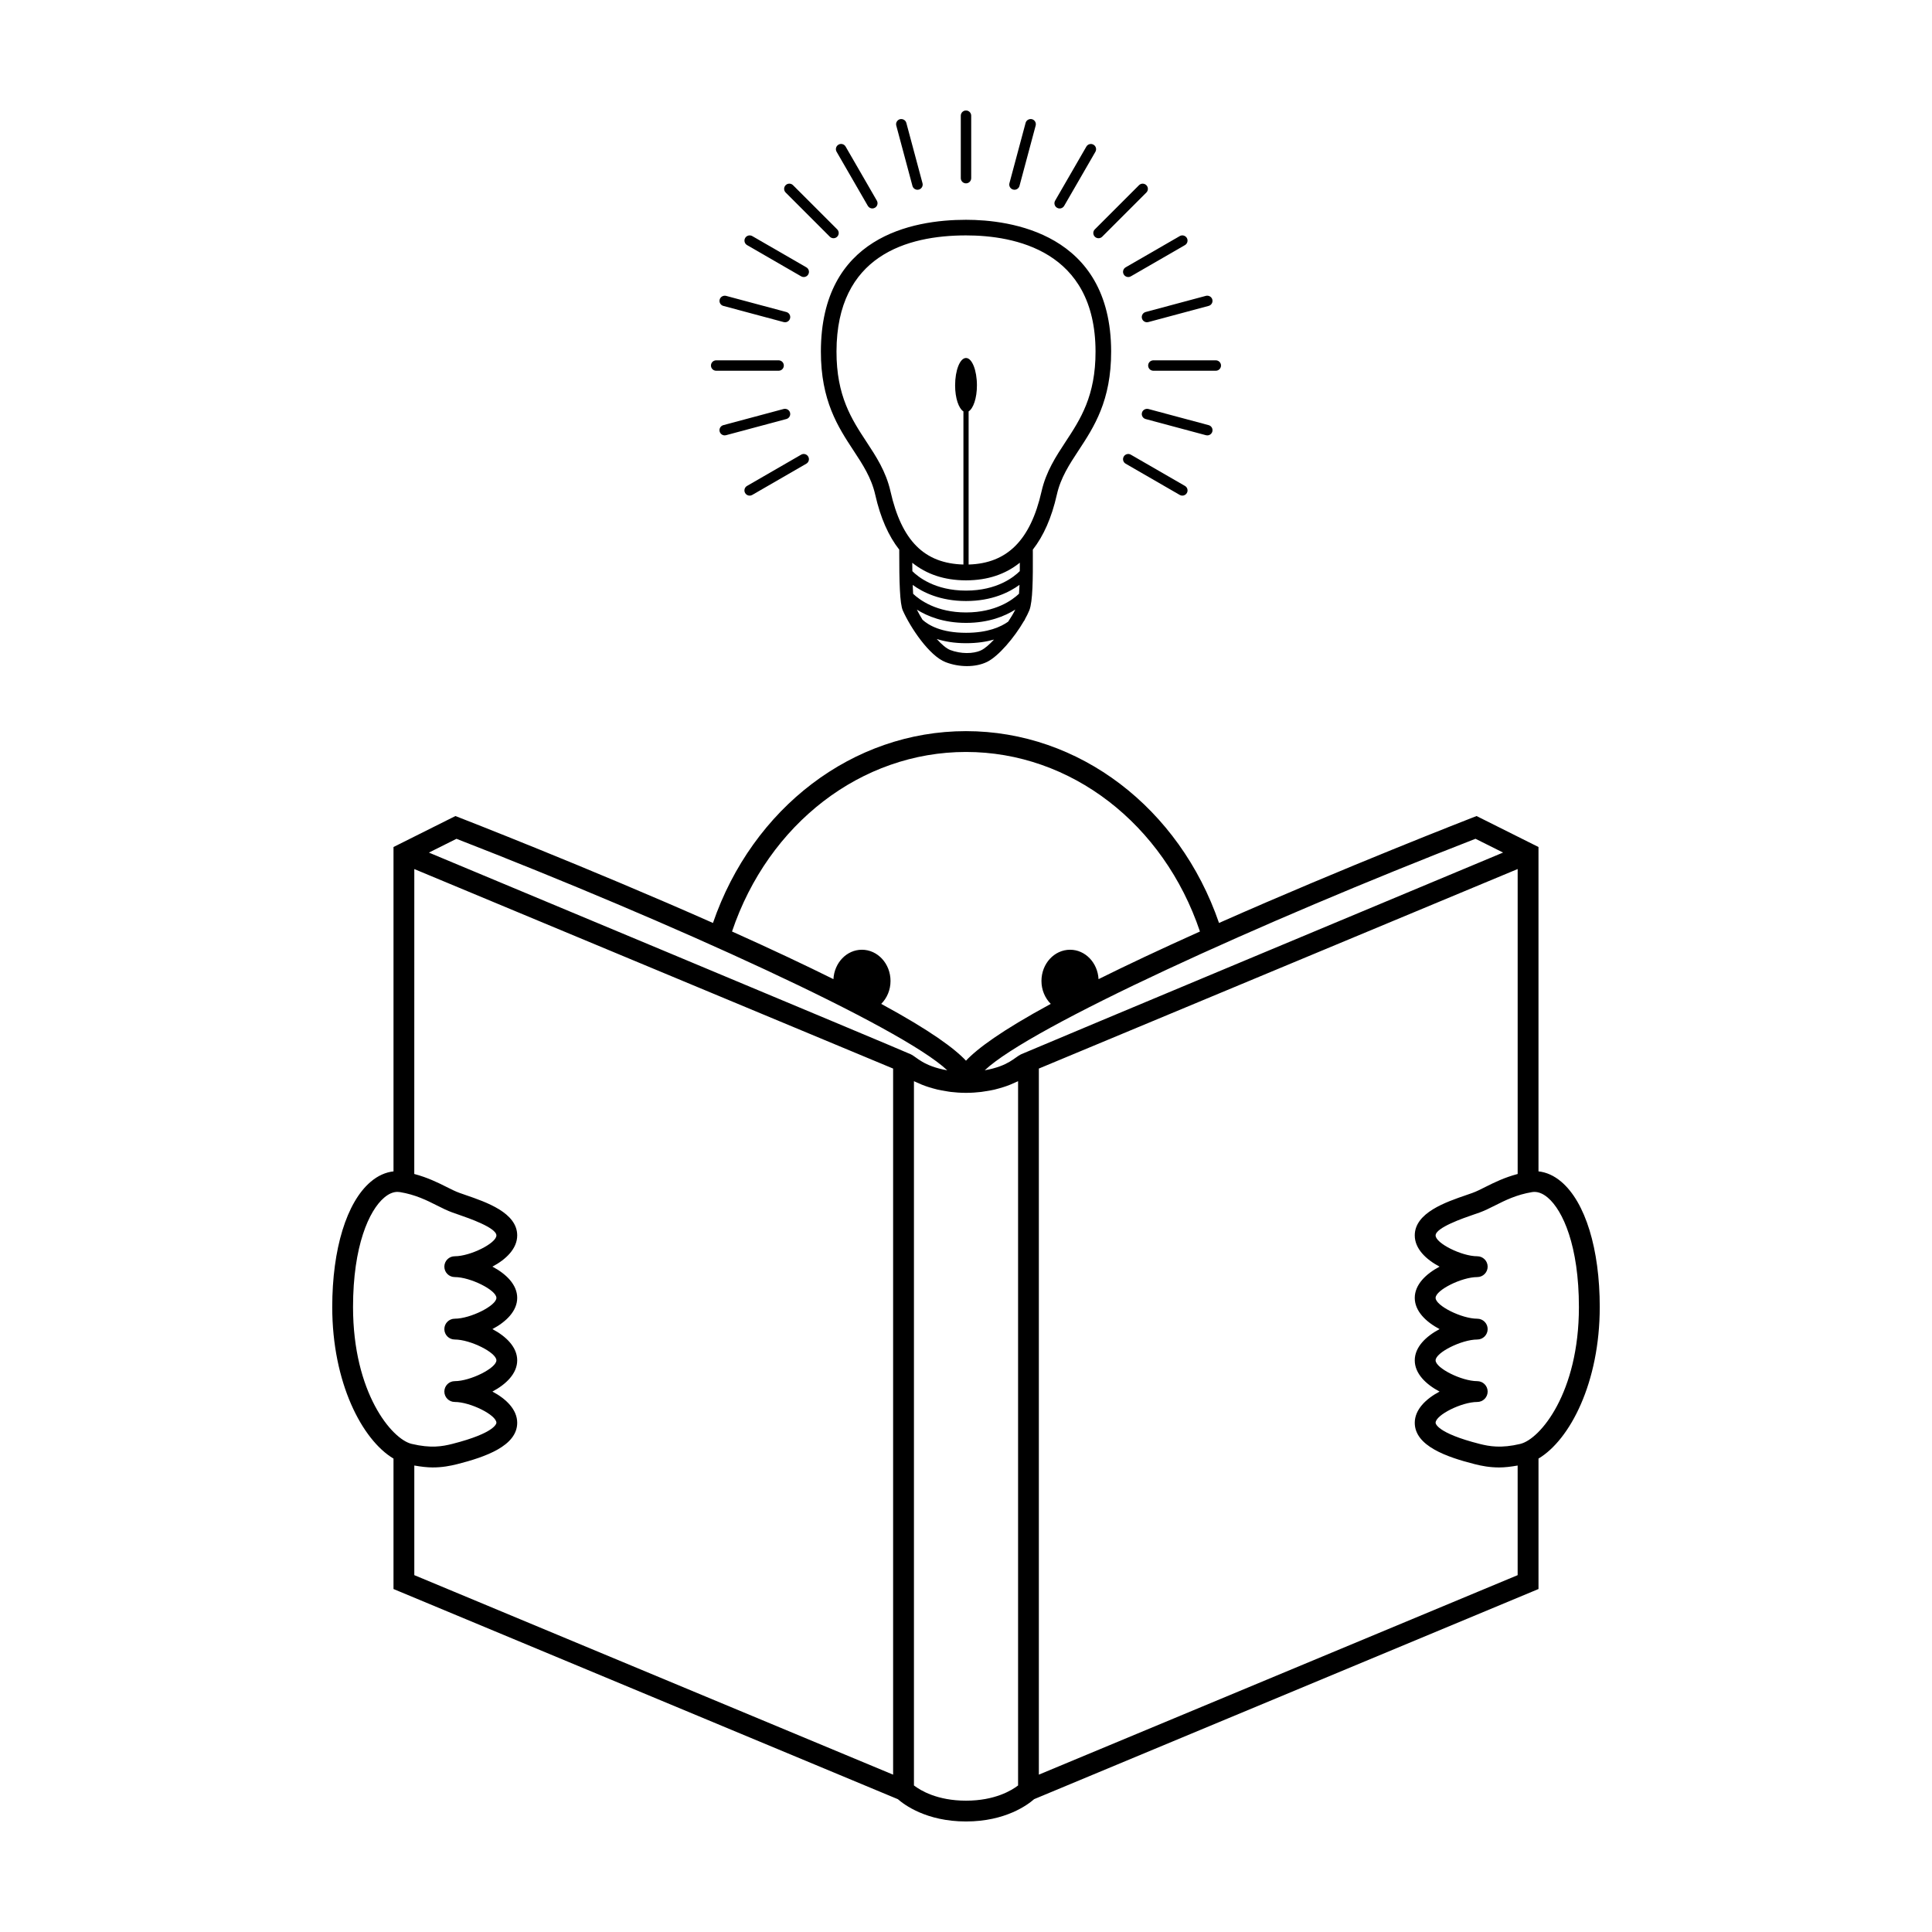 <?xml version="1.0" encoding="UTF-8"?>
<!-- The Best Svg Icon site in the world: iconSvg.co, Visit us! https://iconsvg.co -->
<svg fill="#000000" width="800px" height="800px" version="1.1" viewBox="144 144 512 512" xmlns="http://www.w3.org/2000/svg">
 <g>
  <path d="m567.95 490.38c0-15.371-3.809-27.777-10.184-33.195-1.898-1.617-3.945-2.531-6.051-2.762v-85.957l-16.41-8.207-1.137 0.441c-0.336 0.133-33.84 13.148-67.117 27.895-10.508-30.52-37.066-50.836-67.055-50.836-29.988 0-56.551 20.32-67.055 50.836-33.27-14.746-66.777-27.762-67.113-27.895l-1.137-0.441-16.41 8.207v85.961c-2.098 0.23-4.156 1.148-6.051 2.762-6.379 5.414-10.184 17.824-10.184 33.195 0 19.992 7.887 35.184 16.234 40.156v34.566l133.67 55.699c1.629 1.43 7.531 5.902 18.051 5.902s16.426-4.477 18.051-5.91l131.97-54.984 1.695-0.711v-34.566c8.344-4.973 16.23-20.164 16.23-40.156zm-21.027 36.266c-5.117 1.227-8.242 0.648-10.766 0.016-11.574-2.941-11.707-5.5-11.707-5.609 0-2.062 6.906-5.516 11.035-5.516 1.523 0 2.758-1.234 2.758-2.758s-1.234-2.758-2.758-2.758c-4.129 0-11.035-3.453-11.035-5.516s6.906-5.516 11.035-5.516c1.523 0 2.758-1.234 2.758-2.758s-1.234-2.758-2.758-2.758c-4.129 0-11.035-3.453-11.035-5.516s6.906-5.516 11.035-5.516c1.523 0 2.758-1.234 2.758-2.758s-1.234-2.758-2.758-2.758c-4.129 0-11.035-3.453-11.035-5.516 0-2.07 7.457-4.629 9.906-5.469l1.738-0.602c1.316-0.48 2.656-1.141 4.109-1.875 2.66-1.34 5.68-2.859 9.84-3.547 1.316-0.211 2.731 0.273 4.148 1.48 3.981 3.383 8.238 12.773 8.238 28.992 0.004 22.707-10.273 34.996-15.508 36.254zm-132.34-103.24c-1.695 0.797-3.269 3.106-9.621 4.231 12.156-11.473 73.086-39.203 130.06-61.352l7.309 3.652c0 0.008-126.06 52.676-127.75 53.469zm-14.582-80.129c27.762 0 52.371 19.035 62 47.578-10.59 4.758-19.465 8.945-26.875 12.629-0.234-4.34-3.504-7.793-7.543-7.793-4.191 0-7.586 3.703-7.586 8.277 0 2.41 0.961 4.559 2.465 6.07-13.156 7.144-19.457 11.852-22.465 15.055-3.008-3.203-9.309-7.91-22.465-15.055 1.508-1.512 2.465-3.664 2.465-6.07 0-4.57-3.394-8.277-7.586-8.277-4.039 0-7.309 3.453-7.543 7.793-7.41-3.684-16.285-7.871-26.875-12.629 9.633-28.543 34.242-47.578 62.008-47.578zm-14.57 80.148c-1.898-0.926-127.77-53.48-127.77-53.48l7.309-3.652c56.98 22.148 117.93 49.887 130.07 61.352-6.356-1.129-8.07-3.473-9.613-4.219zm-135.48 36.484c4.16 0.684 7.18 2.203 9.84 3.547 1.453 0.734 2.793 1.395 4.109 1.871l1.746 0.609c2.449 0.848 9.906 3.406 9.906 5.469s-6.91 5.516-11.035 5.516c-1.523 0-2.758 1.234-2.758 2.758 0 1.523 1.234 2.758 2.758 2.758 4.125 0 11.035 3.453 11.035 5.516s-6.91 5.516-11.035 5.516c-1.523 0-2.758 1.234-2.758 2.758 0 1.523 1.234 2.758 2.758 2.758 4.125 0 11.035 3.453 11.035 5.516s-6.91 5.516-11.035 5.516c-1.523 0-2.758 1.234-2.758 2.758 0 1.523 1.234 2.758 2.758 2.758 4.125 0 11.035 3.453 11.035 5.516 0 0.109-0.133 2.66-11.703 5.602-2.641 0.664-5.652 1.207-10.766-0.012-5.25-1.246-15.523-13.535-15.523-36.254 0-16.219 4.258-25.609 8.242-28.992 1.195-1.02 2.383-1.531 3.527-1.531 0.207 0 0.414 0.02 0.621 0.051zm3.844 101.52v-29.051c1.777 0.312 3.43 0.508 4.867 0.508 2.535 0 4.625-0.398 6.531-0.879 7.391-1.875 15.871-4.82 15.871-10.953 0-3.508-2.945-6.352-6.57-8.277 3.625-1.922 6.57-4.769 6.57-8.277s-2.945-6.352-6.57-8.277c3.625-1.922 6.57-4.769 6.57-8.277 0-3.508-2.945-6.352-6.57-8.277 3.625-1.922 6.57-4.769 6.57-8.277 0-6-8.203-8.82-13.633-10.684l-1.664-0.582c-1.125-0.402-2.262-0.984-3.504-1.609-2.258-1.137-4.988-2.477-8.477-3.402l0.008-80.805 126.89 52.871v187.12zm132.41 55.734v-186.64c0.164 0.086 0.379 0.164 0.551 0.246 0.48 0.23 0.988 0.453 1.539 0.676 0.34 0.137 0.688 0.266 1.051 0.395 0.578 0.207 1.195 0.395 1.844 0.574 0.402 0.113 0.793 0.227 1.219 0.324 0.734 0.176 1.527 0.309 2.34 0.438 0.406 0.062 0.781 0.145 1.207 0.191 1.27 0.148 2.606 0.246 4.047 0.246s2.777-0.098 4.047-0.246c0.426-0.051 0.805-0.129 1.211-0.191 0.809-0.129 1.602-0.262 2.336-0.434 0.43-0.102 0.824-0.215 1.227-0.328 0.641-0.18 1.254-0.367 1.828-0.57 0.371-0.133 0.723-0.262 1.07-0.402 0.539-0.219 1.035-0.438 1.512-0.664 0.18-0.086 0.398-0.168 0.566-0.254v186.64c-1.676 1.289-6.121 4.031-13.793 4.031-7.676 0-12.125-2.742-13.801-4.031zm33.102-2.863v-187.12l126.89-52.875v80.812c-3.488 0.922-6.215 2.262-8.477 3.402-1.238 0.625-2.375 1.207-3.504 1.617l-1.652 0.578c-5.43 1.863-13.637 4.676-13.637 10.684 0 3.508 2.945 6.352 6.574 8.277-3.625 1.922-6.574 4.769-6.574 8.277 0 3.508 2.945 6.352 6.574 8.277-3.625 1.922-6.574 4.769-6.574 8.277 0 3.508 2.945 6.352 6.574 8.277-3.625 1.922-6.574 4.769-6.574 8.277 0 6.133 8.48 9.078 15.871 10.953 1.902 0.484 3.992 0.879 6.523 0.879 1.441 0 3.094-0.195 4.871-0.508v29.051z"/>
  <path d="m429.84 263.36c4.059-6.172 8.652-13.168 8.625-26.25-0.07-31.469-26.922-34.863-38.461-34.863-14.336 0-38.398 4.527-38.461 34.863-0.027 13.082 4.57 20.078 8.625 26.25 2.449 3.723 4.758 7.238 5.781 11.758 1.383 6.121 3.516 10.918 6.359 14.543v0.188c-0.008 8.512 0.152 14.148 0.949 15.945 2.019 4.535 7.016 12.02 11.34 13.684 1.809 0.699 3.773 1.047 5.656 1.047 1.938 0 3.789-0.367 5.301-1.102 3.074-1.488 7.312-6.547 9.781-10.816 0.164-0.219 0.266-0.371 0.285-0.406l-0.039-0.023c0.48-0.867 0.914-1.703 1.211-2.453 0.906-2.305 0.953-8.379 0.922-14.934l-0.004-1.133c2.84-3.625 4.977-8.422 6.359-14.539 1.012-4.519 3.324-8.031 5.769-11.758zm-18.66 45.383c-1.926 1.375-5.356 2.957-11.172 2.957-6.578 0-9.941-2.016-11.527-3.453-0.562-0.91-1.062-1.809-1.504-2.688 2.785 1.75 7.047 3.512 13.031 3.512 6.004 0 10.277-1.773 13.062-3.527-0.488 0.98-1.137 2.074-1.891 3.199zm-11.176-13.012m14.043 5.617c-1.727 1.641-6.18 4.957-14.039 4.957-7.832 0-12.281-3.297-14.02-4.941-0.043-0.672-0.082-1.469-0.113-2.352 2.691 1.957 7.273 4.266 14.133 4.266 6.883 0 11.477-2.324 14.168-4.285-0.031 0.84-0.074 1.625-0.129 2.356zm0.207-5.992c-1.535 1.535-6.012 5.16-14.246 5.16-8.199 0-12.672-3.598-14.223-5.144-0.012-0.703-0.02-1.449-0.023-2.231 3.785 3.035 8.461 4.633 14.168 4.66h0.145c5.719-0.027 10.398-1.629 14.188-4.676 0 0.711 0 1.453-0.008 2.231zm-13.562-1.75v-40.578c1.254-0.793 2.203-3.512 2.203-6.902 0-4.004-1.297-7.254-2.891-7.254-1.598 0-2.891 3.246-2.891 7.254 0 3.391 0.949 6.109 2.203 6.902v40.578c-10.363-0.289-16.367-6.277-19.332-19.398-1.188-5.254-3.816-9.254-6.359-13.121-3.918-5.961-7.973-12.129-7.945-23.965 0.055-25.406 18.695-30.738 34.324-30.738 12.797 0 34.266 3.992 34.324 30.738 0.027 11.836-4.023 18.004-7.945 23.965-2.539 3.867-5.168 7.867-6.359 13.121-2.93 12.941-9.102 19.102-19.332 19.398zm3.348 22.711c-2.098 1.02-5.473 0.992-8.211-0.055-1.031-0.398-2.297-1.488-3.59-2.926 2.051 0.656 4.574 1.121 7.766 1.121 2.961 0 5.406-0.387 7.422-0.965-1.219 1.301-2.414 2.356-3.387 2.824z"/>
  <path d="m441.8 265c-0.379 0.66-0.152 1.504 0.508 1.883l14.336 8.277c0.215 0.125 0.453 0.188 0.691 0.188 0.473 0 0.938-0.246 1.195-0.691 0.379-0.66 0.152-1.504-0.508-1.883l-14.336-8.277c-0.652-0.383-1.504-0.16-1.887 0.504z"/>
  <path d="m463.95 259.38c0.609 0 1.168-0.406 1.332-1.02 0.199-0.738-0.238-1.492-0.977-1.691l-15.984-4.285c-0.723-0.168-1.492 0.246-1.688 0.977-0.199 0.738 0.238 1.492 0.977 1.691l15.984 4.285c0.117 0.027 0.238 0.043 0.355 0.043z"/>
  <path d="m387.14 194.29c0.117 0 0.238-0.016 0.355-0.047 0.738-0.199 1.176-0.953 0.977-1.691l-4.285-15.984c-0.199-0.738-0.961-1.148-1.688-0.977-0.738 0.199-1.176 0.953-0.977 1.688l4.285 15.988c0.168 0.617 0.727 1.023 1.332 1.023z"/>
  <path d="m373.98 198.55c0.254 0.441 0.719 0.691 1.195 0.691 0.234 0 0.473-0.059 0.691-0.188 0.66-0.379 0.887-1.223 0.504-1.883l-8.277-14.332c-0.379-0.66-1.227-0.891-1.883-0.504-0.66 0.379-0.887 1.223-0.504 1.883z"/>
  <path d="m363.91 206.73c0.27 0.27 0.621 0.402 0.977 0.402 0.352 0 0.707-0.133 0.977-0.402 0.539-0.539 0.539-1.41 0-1.949l-11.707-11.707c-0.539-0.539-1.41-0.539-1.949 0-0.539 0.539-0.539 1.41 0 1.949z"/>
  <path d="m356.31 217.23c0.219 0.125 0.457 0.188 0.691 0.188 0.473 0 0.941-0.246 1.195-0.691 0.383-0.66 0.156-1.504-0.504-1.883l-14.332-8.277c-0.656-0.379-1.504-0.152-1.883 0.504-0.383 0.66-0.156 1.504 0.504 1.883z"/>
  <path d="m335.7 225.07 15.984 4.285c0.121 0.031 0.238 0.047 0.359 0.047 0.609 0 1.168-0.406 1.332-1.023 0.195-0.734-0.238-1.488-0.977-1.688l-15.988-4.285c-0.723-0.168-1.488 0.238-1.688 0.977-0.199 0.734 0.238 1.488 0.977 1.688z"/>
  <path d="m333.79 242.25h16.551c0.762 0 1.379-0.617 1.379-1.379 0-0.762-0.617-1.379-1.379-1.379h-16.551c-0.762 0-1.379 0.617-1.379 1.379 0 0.762 0.617 1.379 1.379 1.379z"/>
  <path d="m353.37 253.36c-0.195-0.738-0.945-1.152-1.691-0.977l-15.984 4.285c-0.738 0.199-1.176 0.953-0.977 1.688 0.168 0.617 0.727 1.023 1.332 1.023 0.117 0 0.238-0.016 0.355-0.047l15.988-4.285c0.738-0.195 1.172-0.949 0.977-1.688z"/>
  <path d="m342.66 275.35c0.234 0 0.473-0.059 0.691-0.188l14.332-8.277c0.66-0.379 0.887-1.223 0.504-1.883-0.379-0.66-1.23-0.891-1.883-0.504l-14.332 8.277c-0.66 0.379-0.887 1.223-0.504 1.883 0.254 0.445 0.719 0.691 1.191 0.691z"/>
  <path d="m400 192.59c0.762 0 1.379-0.617 1.379-1.379v-16.551c0-0.762-0.617-1.379-1.379-1.379s-1.379 0.617-1.379 1.379v16.551c0 0.762 0.613 1.379 1.379 1.379z"/>
  <path d="m412.49 194.24c0.117 0.031 0.238 0.047 0.355 0.047 0.609 0 1.168-0.406 1.332-1.023l4.285-15.988c0.199-0.734-0.238-1.488-0.977-1.688-0.723-0.168-1.492 0.238-1.688 0.977l-4.285 15.984c-0.199 0.738 0.238 1.492 0.977 1.691z"/>
  <path d="m424.82 199.25c0.473 0 0.938-0.246 1.195-0.691l8.277-14.332c0.379-0.66 0.152-1.504-0.508-1.883-0.648-0.379-1.504-0.16-1.887 0.504l-8.277 14.332c-0.379 0.66-0.152 1.504 0.508 1.883 0.219 0.129 0.457 0.188 0.691 0.188z"/>
  <path d="m434.14 206.73c0.27 0.27 0.621 0.402 0.977 0.402s0.707-0.133 0.977-0.402l11.703-11.703c0.539-0.539 0.539-1.41 0-1.949-0.539-0.539-1.41-0.539-1.949 0l-11.703 11.703c-0.543 0.535-0.543 1.41-0.004 1.949z"/>
  <path d="m441.8 216.73c0.258 0.441 0.723 0.691 1.195 0.691 0.238 0 0.473-0.059 0.691-0.188l14.336-8.277c0.656-0.379 0.883-1.223 0.508-1.883-0.395-0.664-1.238-0.887-1.887-0.504l-14.336 8.277c-0.656 0.379-0.883 1.223-0.508 1.883z"/>
  <path d="m446.63 228.38c0.16 0.613 0.723 1.02 1.332 1.02 0.117 0 0.238-0.016 0.355-0.047l15.984-4.285c0.738-0.199 1.176-0.953 0.977-1.691-0.195-0.734-0.961-1.148-1.688-0.977l-15.984 4.285c-0.738 0.203-1.176 0.957-0.977 1.695z"/>
  <path d="m448.27 240.87c0 0.762 0.621 1.379 1.379 1.379h16.551c0.758 0 1.379-0.617 1.379-1.379 0-0.762-0.621-1.379-1.379-1.379h-16.551c-0.762 0-1.379 0.617-1.379 1.379z"/>
 </g>
</svg>